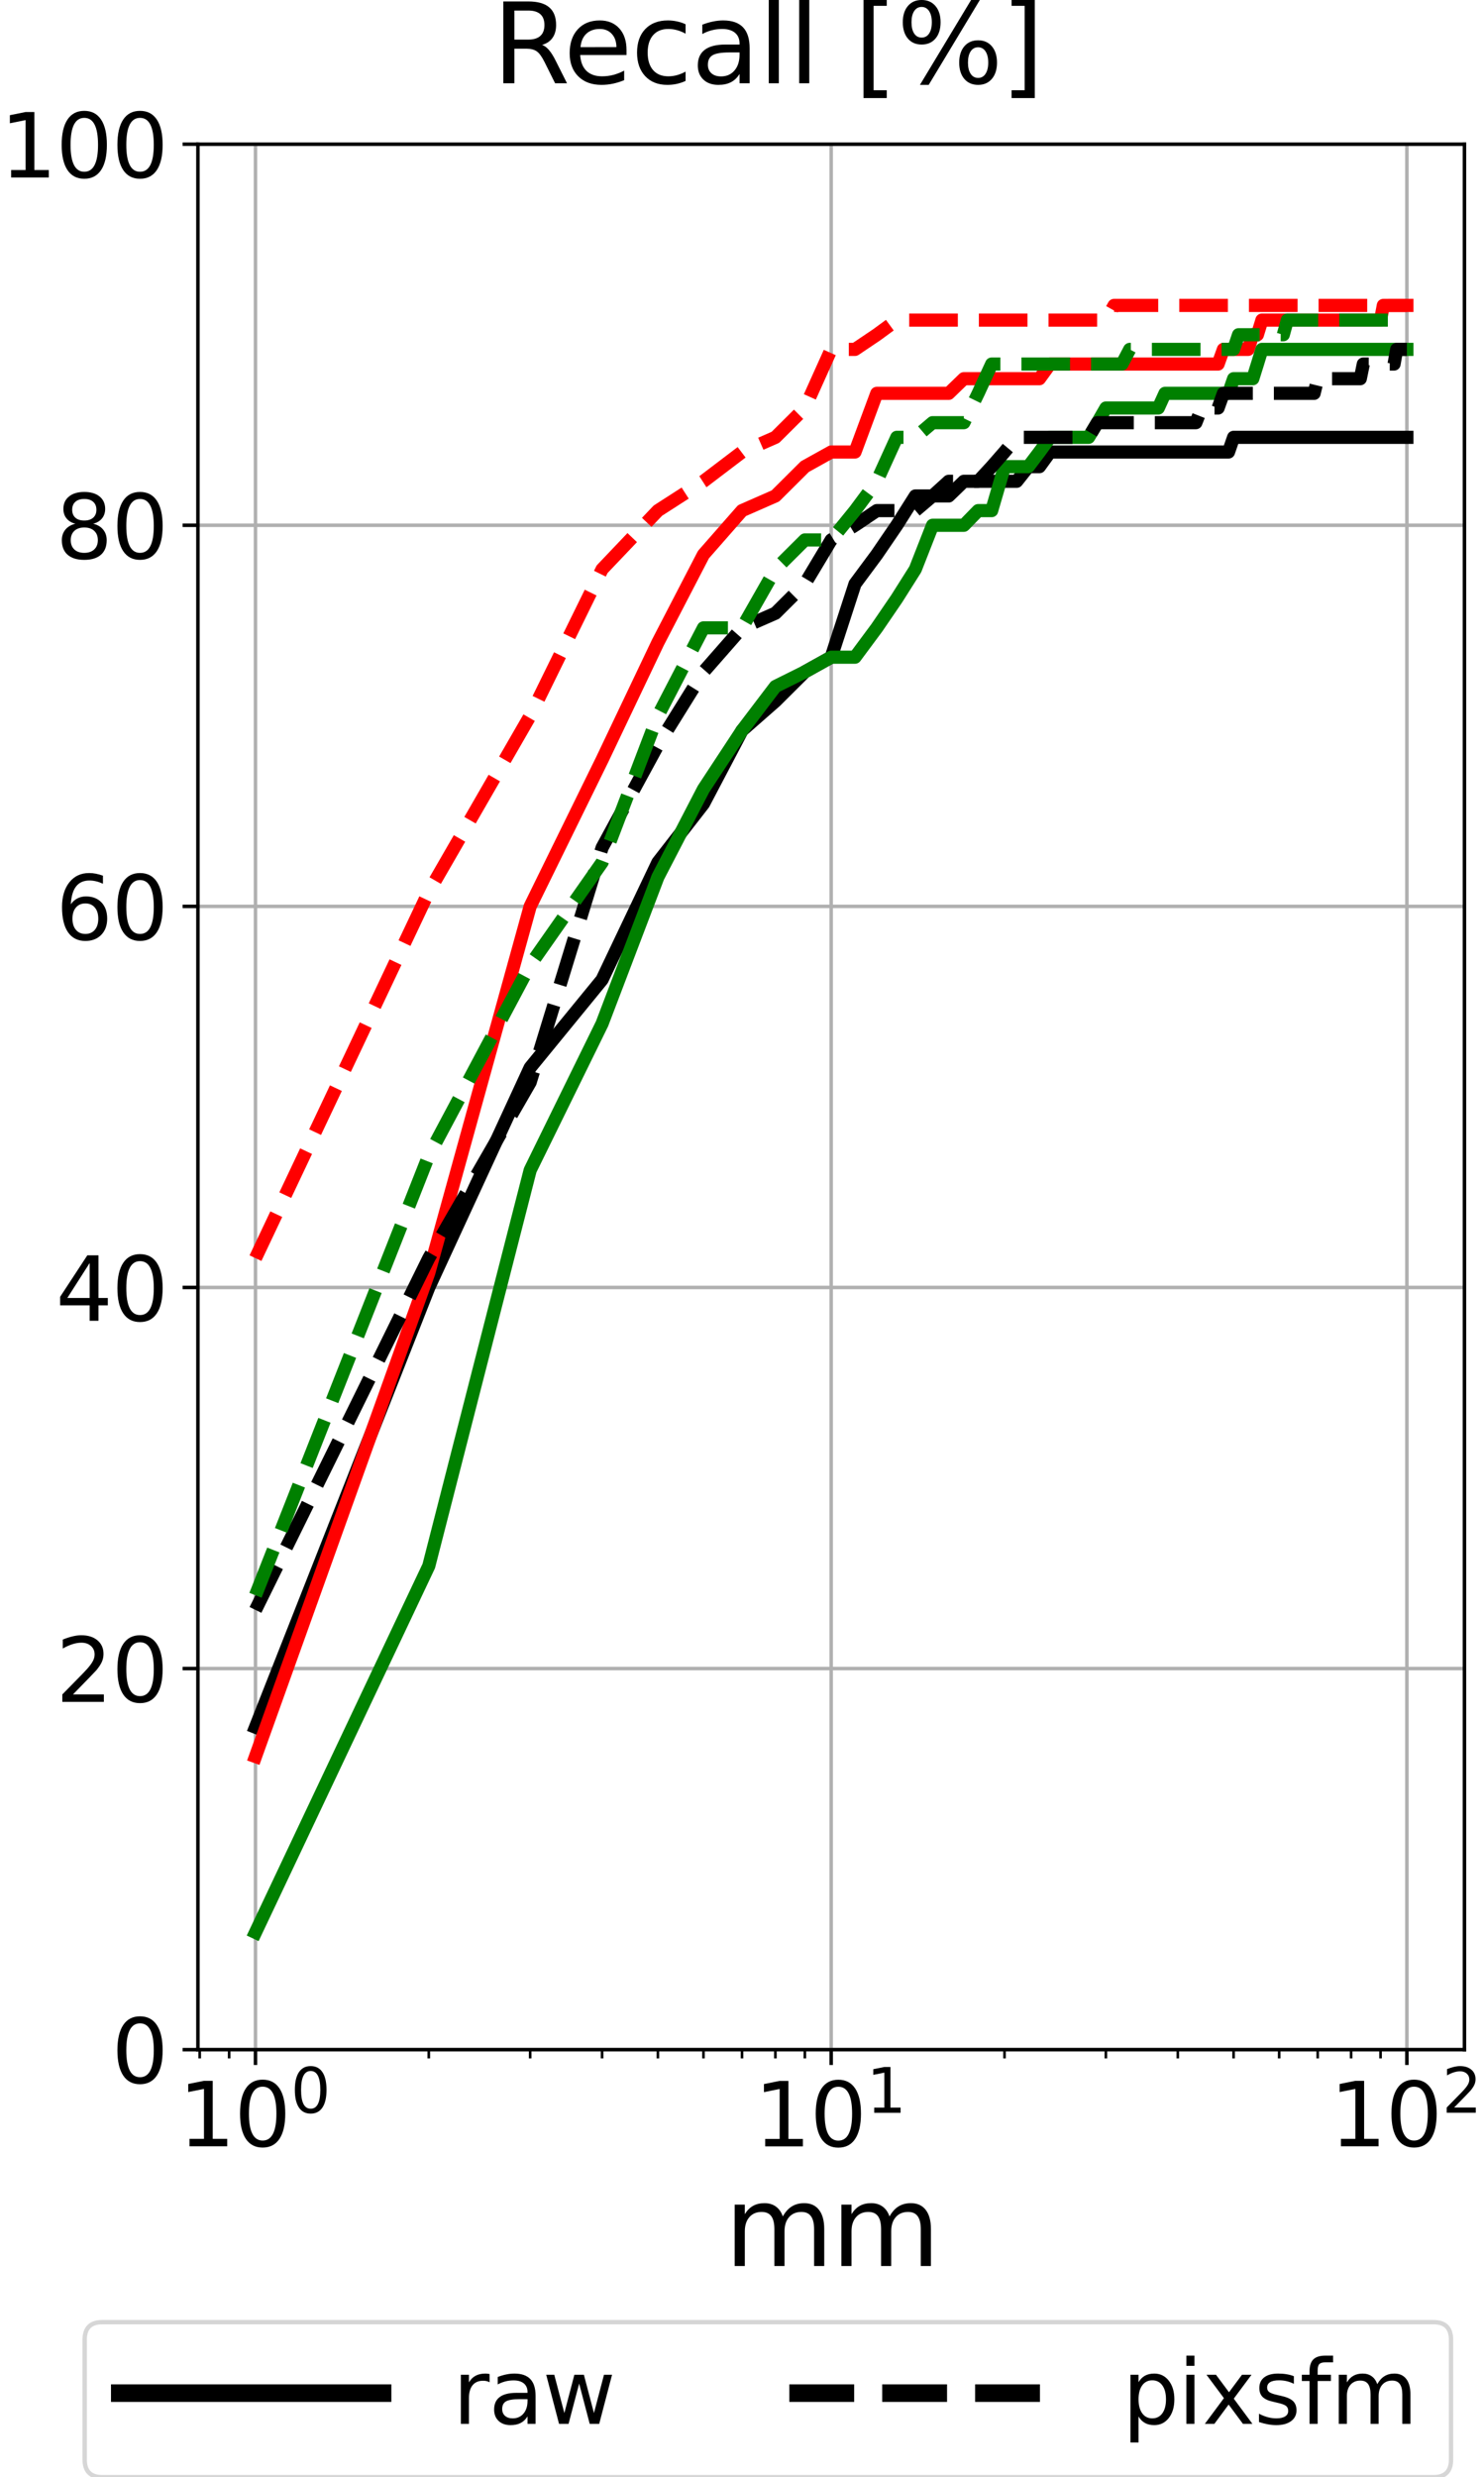 <?xml version="1.0" encoding="utf-8" standalone="no"?>
<!DOCTYPE svg PUBLIC "-//W3C//DTD SVG 1.1//EN"
  "http://www.w3.org/Graphics/SVG/1.1/DTD/svg11.dtd">
<svg height="565.027pt" version="1.1" viewBox="0 0 338.723 565.027" width="338.723pt" xmlns="http://www.w3.org/2000/svg" xmlns:xlink="http://www.w3.org/1999/xlink">
 <defs>
  <style type="text/css">*{stroke-linecap:butt;stroke-linejoin:round;}</style>
 </defs>
 <g id="figure_1">
  <g id="patch_1">
   <path d="M 0 565.027 
L 338.723 565.027 
L 338.723 0 
L 0 0 
z
" style="fill:#ffffff;"/>
  </g>
  <g id="axes_1">
   <g id="patch_2">
    <path d="M 45.175 467.515 
L 334.263 467.515 
L 334.263 32.888 
L 45.175 32.888 
z
" style="fill:#ffffff;"/>
   </g>
   <g id="matplotlib.axis_1">
    <g id="xtick_1">
     <g id="line2d_1">
      <path clip-path="url(#pa21e47e9af)" d="M 58.315 467.515 
L 58.315 32.888 
" style="fill:none;stroke:#b0b0b0;stroke-linecap:square;stroke-width:0.8;"/>
     </g>
     <g id="line2d_2">
      <defs>
       <path d="M 0 0 
L 0 3.5 
" id="m4821eb550e" style="stroke:#000000;stroke-width:0.8;"/>
      </defs>
      <g>
       <use style="stroke:#000000;stroke-width:0.8;" x="58.315" xlink:href="#m4821eb550e" y="467.515"/>
      </g>
     </g>
     <g id="text_1">
      <!-- $\mathdefault{10^{0}}$ -->
      <g transform="translate(40.715 489.712)scale(0.2 -0.2)">
       <defs>
        <path d="M 794 531 
L 1825 531 
L 1825 4091 
L 703 3866 
L 703 4441 
L 1819 4666 
L 2450 4666 
L 2450 531 
L 3481 531 
L 3481 0 
L 794 0 
L 794 531 
z
" id="DejaVuSans-31" transform="scale(0.016)"/>
        <path d="M 2034 4250 
Q 1547 4250 1301 3770 
Q 1056 3291 1056 2328 
Q 1056 1369 1301 889 
Q 1547 409 2034 409 
Q 2525 409 2770 889 
Q 3016 1369 3016 2328 
Q 3016 3291 2770 3770 
Q 2525 4250 2034 4250 
z
M 2034 4750 
Q 2819 4750 3233 4129 
Q 3647 3509 3647 2328 
Q 3647 1150 3233 529 
Q 2819 -91 2034 -91 
Q 1250 -91 836 529 
Q 422 1150 422 2328 
Q 422 3509 836 4129 
Q 1250 4750 2034 4750 
z
" id="DejaVuSans-30" transform="scale(0.016)"/>
       </defs>
       <use transform="translate(0 0.766)" xlink:href="#DejaVuSans-31"/>
       <use transform="translate(63.623 0.766)" xlink:href="#DejaVuSans-30"/>
       <use transform="translate(128.203 39.047)scale(0.7)" xlink:href="#DejaVuSans-30"/>
      </g>
     </g>
    </g>
    <g id="xtick_2">
     <g id="line2d_3">
      <path clip-path="url(#pa21e47e9af)" d="M 189.719 467.515 
L 189.719 32.888 
" style="fill:none;stroke:#b0b0b0;stroke-linecap:square;stroke-width:0.8;"/>
     </g>
     <g id="line2d_4">
      <g>
       <use style="stroke:#000000;stroke-width:0.8;" x="189.719" xlink:href="#m4821eb550e" y="467.515"/>
      </g>
     </g>
     <g id="text_2">
      <!-- $\mathdefault{10^{1}}$ -->
      <g transform="translate(172.119 489.712)scale(0.2 -0.2)">
       <use transform="translate(0 0.684)" xlink:href="#DejaVuSans-31"/>
       <use transform="translate(63.623 0.684)" xlink:href="#DejaVuSans-30"/>
       <use transform="translate(128.203 38.966)scale(0.7)" xlink:href="#DejaVuSans-31"/>
      </g>
     </g>
    </g>
    <g id="xtick_3">
     <g id="line2d_5">
      <path clip-path="url(#pa21e47e9af)" d="M 321.123 467.515 
L 321.123 32.888 
" style="fill:none;stroke:#b0b0b0;stroke-linecap:square;stroke-width:0.8;"/>
     </g>
     <g id="line2d_6">
      <g>
       <use style="stroke:#000000;stroke-width:0.8;" x="321.123" xlink:href="#m4821eb550e" y="467.515"/>
      </g>
     </g>
     <g id="text_3">
      <!-- $\mathdefault{10^{2}}$ -->
      <g transform="translate(303.523 489.712)scale(0.2 -0.2)">
       <defs>
        <path d="M 1228 531 
L 3431 531 
L 3431 0 
L 469 0 
L 469 531 
Q 828 903 1448 1529 
Q 2069 2156 2228 2338 
Q 2531 2678 2651 2914 
Q 2772 3150 2772 3378 
Q 2772 3750 2511 3984 
Q 2250 4219 1831 4219 
Q 1534 4219 1204 4116 
Q 875 4013 500 3803 
L 500 4441 
Q 881 4594 1212 4672 
Q 1544 4750 1819 4750 
Q 2544 4750 2975 4387 
Q 3406 4025 3406 3419 
Q 3406 3131 3298 2873 
Q 3191 2616 2906 2266 
Q 2828 2175 2409 1742 
Q 1991 1309 1228 531 
z
" id="DejaVuSans-32" transform="scale(0.016)"/>
       </defs>
       <use transform="translate(0 0.766)" xlink:href="#DejaVuSans-31"/>
       <use transform="translate(63.623 0.766)" xlink:href="#DejaVuSans-30"/>
       <use transform="translate(128.203 39.047)scale(0.7)" xlink:href="#DejaVuSans-32"/>
      </g>
     </g>
    </g>
    <g id="xtick_4">
     <g id="line2d_7">
      <defs>
       <path d="M 0 0 
L 0 2 
" id="m56397cef7e" style="stroke:#000000;stroke-width:0.6;"/>
      </defs>
      <g>
       <use style="stroke:#000000;stroke-width:0.6;" x="45.581" xlink:href="#m56397cef7e" y="467.515"/>
      </g>
     </g>
    </g>
    <g id="xtick_5">
     <g id="line2d_8">
      <g>
       <use style="stroke:#000000;stroke-width:0.6;" x="52.303" xlink:href="#m56397cef7e" y="467.515"/>
      </g>
     </g>
    </g>
    <g id="xtick_6">
     <g id="line2d_9">
      <g>
       <use style="stroke:#000000;stroke-width:0.6;" x="97.872" xlink:href="#m56397cef7e" y="467.515"/>
      </g>
     </g>
    </g>
    <g id="xtick_7">
     <g id="line2d_10">
      <g>
       <use style="stroke:#000000;stroke-width:0.6;" x="121.011" xlink:href="#m56397cef7e" y="467.515"/>
      </g>
     </g>
    </g>
    <g id="xtick_8">
     <g id="line2d_11">
      <g>
       <use style="stroke:#000000;stroke-width:0.6;" x="137.428" xlink:href="#m56397cef7e" y="467.515"/>
      </g>
     </g>
    </g>
    <g id="xtick_9">
     <g id="line2d_12">
      <g>
       <use style="stroke:#000000;stroke-width:0.6;" x="150.163" xlink:href="#m56397cef7e" y="467.515"/>
      </g>
     </g>
    </g>
    <g id="xtick_10">
     <g id="line2d_13">
      <g>
       <use style="stroke:#000000;stroke-width:0.6;" x="160.567" xlink:href="#m56397cef7e" y="467.515"/>
      </g>
     </g>
    </g>
    <g id="xtick_11">
     <g id="line2d_14">
      <g>
       <use style="stroke:#000000;stroke-width:0.6;" x="169.364" xlink:href="#m56397cef7e" y="467.515"/>
      </g>
     </g>
    </g>
    <g id="xtick_12">
     <g id="line2d_15">
      <g>
       <use style="stroke:#000000;stroke-width:0.6;" x="176.985" xlink:href="#m56397cef7e" y="467.515"/>
      </g>
     </g>
    </g>
    <g id="xtick_13">
     <g id="line2d_16">
      <g>
       <use style="stroke:#000000;stroke-width:0.6;" x="183.706" xlink:href="#m56397cef7e" y="467.515"/>
      </g>
     </g>
    </g>
    <g id="xtick_14">
     <g id="line2d_17">
      <g>
       <use style="stroke:#000000;stroke-width:0.6;" x="229.275" xlink:href="#m56397cef7e" y="467.515"/>
      </g>
     </g>
    </g>
    <g id="xtick_15">
     <g id="line2d_18">
      <g>
       <use style="stroke:#000000;stroke-width:0.6;" x="252.414" xlink:href="#m56397cef7e" y="467.515"/>
      </g>
     </g>
    </g>
    <g id="xtick_16">
     <g id="line2d_19">
      <g>
       <use style="stroke:#000000;stroke-width:0.6;" x="268.832" xlink:href="#m56397cef7e" y="467.515"/>
      </g>
     </g>
    </g>
    <g id="xtick_17">
     <g id="line2d_20">
      <g>
       <use style="stroke:#000000;stroke-width:0.6;" x="281.566" xlink:href="#m56397cef7e" y="467.515"/>
      </g>
     </g>
    </g>
    <g id="xtick_18">
     <g id="line2d_21">
      <g>
       <use style="stroke:#000000;stroke-width:0.6;" x="291.971" xlink:href="#m56397cef7e" y="467.515"/>
      </g>
     </g>
    </g>
    <g id="xtick_19">
     <g id="line2d_22">
      <g>
       <use style="stroke:#000000;stroke-width:0.6;" x="300.768" xlink:href="#m56397cef7e" y="467.515"/>
      </g>
     </g>
    </g>
    <g id="xtick_20">
     <g id="line2d_23">
      <g>
       <use style="stroke:#000000;stroke-width:0.6;" x="308.388" xlink:href="#m56397cef7e" y="467.515"/>
      </g>
     </g>
    </g>
    <g id="xtick_21">
     <g id="line2d_24">
      <g>
       <use style="stroke:#000000;stroke-width:0.6;" x="315.11" xlink:href="#m56397cef7e" y="467.515"/>
      </g>
     </g>
    </g>
    <g id="text_4">
     <!-- mm -->
     <g transform="translate(165.367 516.867)scale(0.25 -0.25)">
      <defs>
       <path d="M 3328 2828 
Q 3544 3216 3844 3400 
Q 4144 3584 4550 3584 
Q 5097 3584 5394 3201 
Q 5691 2819 5691 2113 
L 5691 0 
L 5113 0 
L 5113 2094 
Q 5113 2597 4934 2840 
Q 4756 3084 4391 3084 
Q 3944 3084 3684 2787 
Q 3425 2491 3425 1978 
L 3425 0 
L 2847 0 
L 2847 2094 
Q 2847 2600 2669 2842 
Q 2491 3084 2119 3084 
Q 1678 3084 1418 2786 
Q 1159 2488 1159 1978 
L 1159 0 
L 581 0 
L 581 3500 
L 1159 3500 
L 1159 2956 
Q 1356 3278 1631 3431 
Q 1906 3584 2284 3584 
Q 2666 3584 2933 3390 
Q 3200 3197 3328 2828 
z
" id="DejaVuSans-6d" transform="scale(0.016)"/>
      </defs>
      <use xlink:href="#DejaVuSans-6d"/>
      <use x="97.412" xlink:href="#DejaVuSans-6d"/>
     </g>
    </g>
   </g>
   <g id="matplotlib.axis_2">
    <g id="ytick_1">
     <g id="line2d_25">
      <path clip-path="url(#pa21e47e9af)" d="M 45.175 467.515 
L 334.263 467.515 
" style="fill:none;stroke:#b0b0b0;stroke-linecap:square;stroke-width:0.8;"/>
     </g>
     <g id="line2d_26">
      <defs>
       <path d="M 0 0 
L -3.5 0 
" id="m91bc4faca2" style="stroke:#000000;stroke-width:0.8;"/>
      </defs>
      <g>
       <use style="stroke:#000000;stroke-width:0.8;" x="45.175" xlink:href="#m91bc4faca2" y="467.515"/>
      </g>
     </g>
     <g id="text_5">
      <!-- 0 -->
      <g transform="translate(25.45 475.113)scale(0.2 -0.2)">
       <use xlink:href="#DejaVuSans-30"/>
      </g>
     </g>
    </g>
    <g id="ytick_2">
     <g id="line2d_27">
      <path clip-path="url(#pa21e47e9af)" d="M 45.175 380.59 
L 334.263 380.59 
" style="fill:none;stroke:#b0b0b0;stroke-linecap:square;stroke-width:0.8;"/>
     </g>
     <g id="line2d_28">
      <g>
       <use style="stroke:#000000;stroke-width:0.8;" x="45.175" xlink:href="#m91bc4faca2" y="380.59"/>
      </g>
     </g>
     <g id="text_6">
      <!-- 20 -->
      <g transform="translate(12.725 388.188)scale(0.2 -0.2)">
       <use xlink:href="#DejaVuSans-32"/>
       <use x="63.623" xlink:href="#DejaVuSans-30"/>
      </g>
     </g>
    </g>
    <g id="ytick_3">
     <g id="line2d_29">
      <path clip-path="url(#pa21e47e9af)" d="M 45.175 293.664 
L 334.263 293.664 
" style="fill:none;stroke:#b0b0b0;stroke-linecap:square;stroke-width:0.8;"/>
     </g>
     <g id="line2d_30">
      <g>
       <use style="stroke:#000000;stroke-width:0.8;" x="45.175" xlink:href="#m91bc4faca2" y="293.664"/>
      </g>
     </g>
     <g id="text_7">
      <!-- 40 -->
      <g transform="translate(12.725 301.263)scale(0.2 -0.2)">
       <defs>
        <path d="M 2419 4116 
L 825 1625 
L 2419 1625 
L 2419 4116 
z
M 2253 4666 
L 3047 4666 
L 3047 1625 
L 3713 1625 
L 3713 1100 
L 3047 1100 
L 3047 0 
L 2419 0 
L 2419 1100 
L 313 1100 
L 313 1709 
L 2253 4666 
z
" id="DejaVuSans-34" transform="scale(0.016)"/>
       </defs>
       <use xlink:href="#DejaVuSans-34"/>
       <use x="63.623" xlink:href="#DejaVuSans-30"/>
      </g>
     </g>
    </g>
    <g id="ytick_4">
     <g id="line2d_31">
      <path clip-path="url(#pa21e47e9af)" d="M 45.175 206.739 
L 334.263 206.739 
" style="fill:none;stroke:#b0b0b0;stroke-linecap:square;stroke-width:0.8;"/>
     </g>
     <g id="line2d_32">
      <g>
       <use style="stroke:#000000;stroke-width:0.8;" x="45.175" xlink:href="#m91bc4faca2" y="206.739"/>
      </g>
     </g>
     <g id="text_8">
      <!-- 60 -->
      <g transform="translate(12.725 214.337)scale(0.2 -0.2)">
       <defs>
        <path d="M 2113 2584 
Q 1688 2584 1439 2293 
Q 1191 2003 1191 1497 
Q 1191 994 1439 701 
Q 1688 409 2113 409 
Q 2538 409 2786 701 
Q 3034 994 3034 1497 
Q 3034 2003 2786 2293 
Q 2538 2584 2113 2584 
z
M 3366 4563 
L 3366 3988 
Q 3128 4100 2886 4159 
Q 2644 4219 2406 4219 
Q 1781 4219 1451 3797 
Q 1122 3375 1075 2522 
Q 1259 2794 1537 2939 
Q 1816 3084 2150 3084 
Q 2853 3084 3261 2657 
Q 3669 2231 3669 1497 
Q 3669 778 3244 343 
Q 2819 -91 2113 -91 
Q 1303 -91 875 529 
Q 447 1150 447 2328 
Q 447 3434 972 4092 
Q 1497 4750 2381 4750 
Q 2619 4750 2861 4703 
Q 3103 4656 3366 4563 
z
" id="DejaVuSans-36" transform="scale(0.016)"/>
       </defs>
       <use xlink:href="#DejaVuSans-36"/>
       <use x="63.623" xlink:href="#DejaVuSans-30"/>
      </g>
     </g>
    </g>
    <g id="ytick_5">
     <g id="line2d_33">
      <path clip-path="url(#pa21e47e9af)" d="M 45.175 119.813 
L 334.263 119.813 
" style="fill:none;stroke:#b0b0b0;stroke-linecap:square;stroke-width:0.8;"/>
     </g>
     <g id="line2d_34">
      <g>
       <use style="stroke:#000000;stroke-width:0.8;" x="45.175" xlink:href="#m91bc4faca2" y="119.813"/>
      </g>
     </g>
     <g id="text_9">
      <!-- 80 -->
      <g transform="translate(12.725 127.412)scale(0.2 -0.2)">
       <defs>
        <path d="M 2034 2216 
Q 1584 2216 1326 1975 
Q 1069 1734 1069 1313 
Q 1069 891 1326 650 
Q 1584 409 2034 409 
Q 2484 409 2743 651 
Q 3003 894 3003 1313 
Q 3003 1734 2745 1975 
Q 2488 2216 2034 2216 
z
M 1403 2484 
Q 997 2584 770 2862 
Q 544 3141 544 3541 
Q 544 4100 942 4425 
Q 1341 4750 2034 4750 
Q 2731 4750 3128 4425 
Q 3525 4100 3525 3541 
Q 3525 3141 3298 2862 
Q 3072 2584 2669 2484 
Q 3125 2378 3379 2068 
Q 3634 1759 3634 1313 
Q 3634 634 3220 271 
Q 2806 -91 2034 -91 
Q 1263 -91 848 271 
Q 434 634 434 1313 
Q 434 1759 690 2068 
Q 947 2378 1403 2484 
z
M 1172 3481 
Q 1172 3119 1398 2916 
Q 1625 2713 2034 2713 
Q 2441 2713 2670 2916 
Q 2900 3119 2900 3481 
Q 2900 3844 2670 4047 
Q 2441 4250 2034 4250 
Q 1625 4250 1398 4047 
Q 1172 3844 1172 3481 
z
" id="DejaVuSans-38" transform="scale(0.016)"/>
       </defs>
       <use xlink:href="#DejaVuSans-38"/>
       <use x="63.623" xlink:href="#DejaVuSans-30"/>
      </g>
     </g>
    </g>
    <g id="ytick_6">
     <g id="line2d_35">
      <path clip-path="url(#pa21e47e9af)" d="M 45.175 32.888 
L 334.263 32.888 
" style="fill:none;stroke:#b0b0b0;stroke-linecap:square;stroke-width:0.8;"/>
     </g>
     <g id="line2d_36">
      <g>
       <use style="stroke:#000000;stroke-width:0.8;" x="45.175" xlink:href="#m91bc4faca2" y="32.888"/>
      </g>
     </g>
     <g id="text_10">
      <!-- 100 -->
      <g transform="translate(0 40.486)scale(0.2 -0.2)">
       <use xlink:href="#DejaVuSans-31"/>
       <use x="63.623" xlink:href="#DejaVuSans-30"/>
       <use x="127.246" xlink:href="#DejaVuSans-30"/>
      </g>
     </g>
    </g>
    <g id="text_11">
     <!-- Recall [%] -->
     <g transform="translate(112.368 18.996)scale(0.25 -0.25)">
      <defs>
       <path d="M 2841 2188 
Q 3044 2119 3236 1894 
Q 3428 1669 3622 1275 
L 4263 0 
L 3584 0 
L 2988 1197 
Q 2756 1666 2539 1819 
Q 2322 1972 1947 1972 
L 1259 1972 
L 1259 0 
L 628 0 
L 628 4666 
L 2053 4666 
Q 2853 4666 3247 4331 
Q 3641 3997 3641 3322 
Q 3641 2881 3436 2590 
Q 3231 2300 2841 2188 
z
M 1259 4147 
L 1259 2491 
L 2053 2491 
Q 2509 2491 2742 2702 
Q 2975 2913 2975 3322 
Q 2975 3731 2742 3939 
Q 2509 4147 2053 4147 
L 1259 4147 
z
" id="DejaVuSans-52" transform="scale(0.016)"/>
       <path d="M 3597 1894 
L 3597 1613 
L 953 1613 
Q 991 1019 1311 708 
Q 1631 397 2203 397 
Q 2534 397 2845 478 
Q 3156 559 3463 722 
L 3463 178 
Q 3153 47 2828 -22 
Q 2503 -91 2169 -91 
Q 1331 -91 842 396 
Q 353 884 353 1716 
Q 353 2575 817 3079 
Q 1281 3584 2069 3584 
Q 2775 3584 3186 3129 
Q 3597 2675 3597 1894 
z
M 3022 2063 
Q 3016 2534 2758 2815 
Q 2500 3097 2075 3097 
Q 1594 3097 1305 2825 
Q 1016 2553 972 2059 
L 3022 2063 
z
" id="DejaVuSans-65" transform="scale(0.016)"/>
       <path d="M 3122 3366 
L 3122 2828 
Q 2878 2963 2633 3030 
Q 2388 3097 2138 3097 
Q 1578 3097 1268 2742 
Q 959 2388 959 1747 
Q 959 1106 1268 751 
Q 1578 397 2138 397 
Q 2388 397 2633 464 
Q 2878 531 3122 666 
L 3122 134 
Q 2881 22 2623 -34 
Q 2366 -91 2075 -91 
Q 1284 -91 818 406 
Q 353 903 353 1747 
Q 353 2603 823 3093 
Q 1294 3584 2113 3584 
Q 2378 3584 2631 3529 
Q 2884 3475 3122 3366 
z
" id="DejaVuSans-63" transform="scale(0.016)"/>
       <path d="M 2194 1759 
Q 1497 1759 1228 1600 
Q 959 1441 959 1056 
Q 959 750 1161 570 
Q 1363 391 1709 391 
Q 2188 391 2477 730 
Q 2766 1069 2766 1631 
L 2766 1759 
L 2194 1759 
z
M 3341 1997 
L 3341 0 
L 2766 0 
L 2766 531 
Q 2569 213 2275 61 
Q 1981 -91 1556 -91 
Q 1019 -91 701 211 
Q 384 513 384 1019 
Q 384 1609 779 1909 
Q 1175 2209 1959 2209 
L 2766 2209 
L 2766 2266 
Q 2766 2663 2505 2880 
Q 2244 3097 1772 3097 
Q 1472 3097 1187 3025 
Q 903 2953 641 2809 
L 641 3341 
Q 956 3463 1253 3523 
Q 1550 3584 1831 3584 
Q 2591 3584 2966 3190 
Q 3341 2797 3341 1997 
z
" id="DejaVuSans-61" transform="scale(0.016)"/>
       <path d="M 603 4863 
L 1178 4863 
L 1178 0 
L 603 0 
L 603 4863 
z
" id="DejaVuSans-6c" transform="scale(0.016)"/>
       <path id="DejaVuSans-20" transform="scale(0.016)"/>
       <path d="M 550 4863 
L 1875 4863 
L 1875 4416 
L 1125 4416 
L 1125 -397 
L 1875 -397 
L 1875 -844 
L 550 -844 
L 550 4863 
z
" id="DejaVuSans-5b" transform="scale(0.016)"/>
       <path d="M 4653 2053 
Q 4381 2053 4226 1822 
Q 4072 1591 4072 1178 
Q 4072 772 4226 539 
Q 4381 306 4653 306 
Q 4919 306 5073 539 
Q 5228 772 5228 1178 
Q 5228 1588 5073 1820 
Q 4919 2053 4653 2053 
z
M 4653 2450 
Q 5147 2450 5437 2106 
Q 5728 1763 5728 1178 
Q 5728 594 5436 251 
Q 5144 -91 4653 -91 
Q 4153 -91 3862 251 
Q 3572 594 3572 1178 
Q 3572 1766 3864 2108 
Q 4156 2450 4653 2450 
z
M 1428 4353 
Q 1159 4353 1004 4120 
Q 850 3888 850 3481 
Q 850 3069 1003 2837 
Q 1156 2606 1428 2606 
Q 1700 2606 1854 2837 
Q 2009 3069 2009 3481 
Q 2009 3884 1853 4118 
Q 1697 4353 1428 4353 
z
M 4250 4750 
L 4750 4750 
L 1831 -91 
L 1331 -91 
L 4250 4750 
z
M 1428 4750 
Q 1922 4750 2215 4408 
Q 2509 4066 2509 3481 
Q 2509 2891 2217 2550 
Q 1925 2209 1428 2209 
Q 931 2209 642 2551 
Q 353 2894 353 3481 
Q 353 4063 643 4406 
Q 934 4750 1428 4750 
z
" id="DejaVuSans-25" transform="scale(0.016)"/>
       <path d="M 1947 4863 
L 1947 -844 
L 622 -844 
L 622 -397 
L 1369 -397 
L 1369 4416 
L 622 4416 
L 622 4863 
L 1947 4863 
z
" id="DejaVuSans-5d" transform="scale(0.016)"/>
      </defs>
      <use xlink:href="#DejaVuSans-52"/>
      <use x="64.982" xlink:href="#DejaVuSans-65"/>
      <use x="126.506" xlink:href="#DejaVuSans-63"/>
      <use x="181.486" xlink:href="#DejaVuSans-61"/>
      <use x="242.766" xlink:href="#DejaVuSans-6c"/>
      <use x="270.549" xlink:href="#DejaVuSans-6c"/>
      <use x="298.332" xlink:href="#DejaVuSans-20"/>
      <use x="330.119" xlink:href="#DejaVuSans-5b"/>
      <use x="369.133" xlink:href="#DejaVuSans-25"/>
      <use x="464.152" xlink:href="#DejaVuSans-5d"/>
     </g>
    </g>
   </g>
   <g id="patch_3">
    <path d="M 45.175 467.515 
L 45.175 32.888 
" style="fill:none;stroke:#000000;stroke-linecap:square;stroke-linejoin:miter;stroke-width:0.8;"/>
   </g>
   <g id="patch_4">
    <path d="M 334.263 467.515 
L 334.263 32.888 
" style="fill:none;stroke:#000000;stroke-linecap:square;stroke-linejoin:miter;stroke-width:0.8;"/>
   </g>
   <g id="patch_5">
    <path d="M 45.175 467.515 
L 334.263 467.515 
" style="fill:none;stroke:#000000;stroke-linecap:square;stroke-linejoin:miter;stroke-width:0.8;"/>
   </g>
   <g id="patch_6">
    <path d="M 45.175 32.888 
L 334.263 32.888 
" style="fill:none;stroke:#000000;stroke-linecap:square;stroke-linejoin:miter;stroke-width:0.8;"/>
   </g>
   <g id="legend_1">
    <g id="patch_7">
     <path d="M 23.332 565.027 
L 327.197 565.027 
Q 331.197 565.027 331.197 561.027 
L 331.197 533.67 
Q 331.197 529.67 327.197 529.67 
L 23.332 529.67 
Q 19.332 529.67 19.332 533.67 
L 19.332 561.027 
Q 19.332 565.027 23.332 565.027 
z
" style="fill:#ffffff;opacity:0.8;stroke:#cccccc;stroke-linejoin:miter;"/>
    </g>
    <g id="line2d_37">
     <path d="M 27.332 545.867 
L 87.332 545.867 
" style="fill:none;stroke:#000000;stroke-linecap:square;stroke-width:4;"/>
    </g>
    <g id="line2d_38"/>
    <g id="text_12">
     <!-- raw -->
     <g transform="translate(103.332 552.867)scale(0.2 -0.2)">
      <defs>
       <path d="M 2631 2963 
Q 2534 3019 2420 3045 
Q 2306 3072 2169 3072 
Q 1681 3072 1420 2755 
Q 1159 2438 1159 1844 
L 1159 0 
L 581 0 
L 581 3500 
L 1159 3500 
L 1159 2956 
Q 1341 3275 1631 3429 
Q 1922 3584 2338 3584 
Q 2397 3584 2469 3576 
Q 2541 3569 2628 3553 
L 2631 2963 
z
" id="DejaVuSans-72" transform="scale(0.016)"/>
       <path d="M 269 3500 
L 844 3500 
L 1563 769 
L 2278 3500 
L 2956 3500 
L 3675 769 
L 4391 3500 
L 4966 3500 
L 4050 0 
L 3372 0 
L 2619 2869 
L 1863 0 
L 1184 0 
L 269 3500 
z
" id="DejaVuSans-77" transform="scale(0.016)"/>
      </defs>
      <use xlink:href="#DejaVuSans-72"/>
      <use x="41.113" xlink:href="#DejaVuSans-61"/>
      <use x="102.393" xlink:href="#DejaVuSans-77"/>
     </g>
    </g>
    <g id="line2d_39">
     <path d="M 180.166 545.867 
L 240.166 545.867 
" style="fill:none;stroke:#000000;stroke-dasharray:14.8,6.4;stroke-dashoffset:0;stroke-width:4;"/>
    </g>
    <g id="line2d_40"/>
    <g id="text_13">
     <!-- pixsfm -->
     <g transform="translate(256.166 552.867)scale(0.2 -0.2)">
      <defs>
       <path d="M 1159 525 
L 1159 -1331 
L 581 -1331 
L 581 3500 
L 1159 3500 
L 1159 2969 
Q 1341 3281 1617 3432 
Q 1894 3584 2278 3584 
Q 2916 3584 3314 3078 
Q 3713 2572 3713 1747 
Q 3713 922 3314 415 
Q 2916 -91 2278 -91 
Q 1894 -91 1617 61 
Q 1341 213 1159 525 
z
M 3116 1747 
Q 3116 2381 2855 2742 
Q 2594 3103 2138 3103 
Q 1681 3103 1420 2742 
Q 1159 2381 1159 1747 
Q 1159 1113 1420 752 
Q 1681 391 2138 391 
Q 2594 391 2855 752 
Q 3116 1113 3116 1747 
z
" id="DejaVuSans-70" transform="scale(0.016)"/>
       <path d="M 603 3500 
L 1178 3500 
L 1178 0 
L 603 0 
L 603 3500 
z
M 603 4863 
L 1178 4863 
L 1178 4134 
L 603 4134 
L 603 4863 
z
" id="DejaVuSans-69" transform="scale(0.016)"/>
       <path d="M 3513 3500 
L 2247 1797 
L 3578 0 
L 2900 0 
L 1881 1375 
L 863 0 
L 184 0 
L 1544 1831 
L 300 3500 
L 978 3500 
L 1906 2253 
L 2834 3500 
L 3513 3500 
z
" id="DejaVuSans-78" transform="scale(0.016)"/>
       <path d="M 2834 3397 
L 2834 2853 
Q 2591 2978 2328 3040 
Q 2066 3103 1784 3103 
Q 1356 3103 1142 2972 
Q 928 2841 928 2578 
Q 928 2378 1081 2264 
Q 1234 2150 1697 2047 
L 1894 2003 
Q 2506 1872 2764 1633 
Q 3022 1394 3022 966 
Q 3022 478 2636 193 
Q 2250 -91 1575 -91 
Q 1294 -91 989 -36 
Q 684 19 347 128 
L 347 722 
Q 666 556 975 473 
Q 1284 391 1588 391 
Q 1994 391 2212 530 
Q 2431 669 2431 922 
Q 2431 1156 2273 1281 
Q 2116 1406 1581 1522 
L 1381 1569 
Q 847 1681 609 1914 
Q 372 2147 372 2553 
Q 372 3047 722 3315 
Q 1072 3584 1716 3584 
Q 2034 3584 2315 3537 
Q 2597 3491 2834 3397 
z
" id="DejaVuSans-73" transform="scale(0.016)"/>
       <path d="M 2375 4863 
L 2375 4384 
L 1825 4384 
Q 1516 4384 1395 4259 
Q 1275 4134 1275 3809 
L 1275 3500 
L 2222 3500 
L 2222 3053 
L 1275 3053 
L 1275 0 
L 697 0 
L 697 3053 
L 147 3053 
L 147 3500 
L 697 3500 
L 697 3744 
Q 697 4328 969 4595 
Q 1241 4863 1831 4863 
L 2375 4863 
z
" id="DejaVuSans-66" transform="scale(0.016)"/>
      </defs>
      <use xlink:href="#DejaVuSans-70"/>
      <use x="63.477" xlink:href="#DejaVuSans-69"/>
      <use x="91.26" xlink:href="#DejaVuSans-78"/>
      <use x="150.439" xlink:href="#DejaVuSans-73"/>
      <use x="202.539" xlink:href="#DejaVuSans-66"/>
      <use x="237.744" xlink:href="#DejaVuSans-6d"/>
     </g>
    </g>
   </g>
   <g id="line2d_41">
    <path clip-path="url(#pa21e47e9af)" d="M 58.315 393.963 
L 97.872 293.664 
L 121.011 243.515 
L 137.428 223.455 
L 150.163 196.709 
L 160.567 183.336 
L 169.364 166.619 
L 176.985 159.933 
L 183.706 153.246 
L 189.719 149.903 
L 195.158 133.186 
L 200.124 126.5 
L 204.692 119.813 
L 208.921 113.127 
L 212.858 113.127 
L 216.541 113.127 
L 220.001 109.783 
L 223.263 109.783 
L 226.348 109.783 
L 229.275 109.783 
L 232.06 109.783 
L 234.715 106.44 
L 237.251 106.44 
L 239.68 103.097 
L 242.01 103.097 
L 244.248 103.097 
L 246.402 103.097 
L 248.477 103.097 
L 250.48 103.097 
L 252.414 103.097 
L 254.286 103.097 
L 256.097 103.097 
L 257.854 103.097 
L 259.557 103.097 
L 261.211 103.097 
L 262.819 103.097 
L 264.383 103.097 
L 265.905 103.097 
L 267.387 103.097 
L 268.832 103.097 
L 270.241 103.097 
L 271.616 103.097 
L 272.959 103.097 
L 274.271 103.097 
L 275.553 103.097 
L 276.808 103.097 
L 278.035 103.097 
L 279.237 103.097 
L 280.413 103.097 
L 281.566 99.754 
L 282.696 99.754 
L 283.804 99.754 
L 284.891 99.754 
L 285.958 99.754 
L 287.005 99.754 
L 288.034 99.754 
L 289.044 99.754 
L 290.036 99.754 
L 291.012 99.754 
L 291.971 99.754 
L 292.914 99.754 
L 293.842 99.754 
L 294.755 99.754 
L 295.654 99.754 
L 296.539 99.754 
L 297.41 99.754 
L 298.268 99.754 
L 299.114 99.754 
L 299.947 99.754 
L 300.768 99.754 
L 301.577 99.754 
L 302.376 99.754 
L 303.163 99.754 
L 303.939 99.754 
L 304.705 99.754 
L 305.461 99.754 
L 306.207 99.754 
L 306.943 99.754 
L 307.67 99.754 
L 308.388 99.754 
L 309.097 99.754 
L 309.797 99.754 
L 310.489 99.754 
L 311.173 99.754 
L 311.848 99.754 
L 312.515 99.754 
L 313.175 99.754 
L 313.827 99.754 
L 314.472 99.754 
L 315.11 99.754 
L 315.74 99.754 
L 316.364 99.754 
L 316.981 99.754 
L 317.591 99.754 
L 318.195 99.754 
L 318.793 99.754 
L 319.384 99.754 
L 319.97 99.754 
L 320.549 99.754 
L 321.123 99.754 
" style="fill:none;stroke:#000000;stroke-linecap:square;stroke-width:3;"/>
   </g>
   <g id="line2d_42">
    <path clip-path="url(#pa21e47e9af)" d="M 58.315 400.649 
L 97.872 290.321 
L 121.011 206.739 
L 137.428 173.306 
L 150.163 146.56 
L 160.567 126.5 
L 169.364 116.47 
L 176.985 113.127 
L 183.706 106.44 
L 189.719 103.097 
L 195.158 103.097 
L 200.124 89.724 
L 204.692 89.724 
L 208.921 89.724 
L 212.858 89.724 
L 216.541 89.724 
L 220.001 86.38 
L 223.263 86.38 
L 226.348 86.38 
L 229.275 86.38 
L 232.06 86.38 
L 234.715 86.38 
L 237.251 86.38 
L 239.68 83.037 
L 242.01 83.037 
L 244.248 83.037 
L 246.402 83.037 
L 248.477 83.037 
L 250.48 83.037 
L 252.414 83.037 
L 254.286 83.037 
L 256.097 83.037 
L 257.854 83.037 
L 259.557 83.037 
L 261.211 83.037 
L 262.819 83.037 
L 264.383 83.037 
L 265.905 83.037 
L 267.387 83.037 
L 268.832 83.037 
L 270.241 83.037 
L 271.616 83.037 
L 272.959 83.037 
L 274.271 83.037 
L 275.553 83.037 
L 276.808 83.037 
L 278.035 83.037 
L 279.237 79.694 
L 280.413 79.694 
L 281.566 79.694 
L 282.696 79.694 
L 283.804 79.694 
L 284.891 79.694 
L 285.958 76.351 
L 287.005 76.351 
L 288.034 73.007 
L 289.044 73.007 
L 290.036 73.007 
L 291.012 73.007 
L 291.971 73.007 
L 292.914 73.007 
L 293.842 73.007 
L 294.755 73.007 
L 295.654 73.007 
L 296.539 73.007 
L 297.41 73.007 
L 298.268 73.007 
L 299.114 73.007 
L 299.947 73.007 
L 300.768 73.007 
L 301.577 73.007 
L 302.376 73.007 
L 303.163 73.007 
L 303.939 73.007 
L 304.705 73.007 
L 305.461 73.007 
L 306.207 73.007 
L 306.943 73.007 
L 307.67 73.007 
L 308.388 73.007 
L 309.097 73.007 
L 309.797 73.007 
L 310.489 73.007 
L 311.173 73.007 
L 311.848 73.007 
L 312.515 73.007 
L 313.175 73.007 
L 313.827 73.007 
L 314.472 73.007 
L 315.11 73.007 
L 315.74 69.664 
L 316.364 69.664 
L 316.981 69.664 
L 317.591 69.664 
L 318.195 69.664 
L 318.793 69.664 
L 319.384 69.664 
L 319.97 69.664 
L 320.549 69.664 
L 321.123 69.664 
" style="fill:none;stroke:#ff0000;stroke-linecap:square;stroke-width:3;"/>
   </g>
   <g id="line2d_43">
    <path clip-path="url(#pa21e47e9af)" d="M 58.315 440.769 
L 97.872 357.187 
L 121.011 266.918 
L 137.428 233.485 
L 150.163 200.052 
L 160.567 179.992 
L 169.364 166.619 
L 176.985 156.589 
L 183.706 153.246 
L 189.719 149.903 
L 195.158 149.903 
L 200.124 143.216 
L 204.692 136.53 
L 208.921 129.843 
L 212.858 119.813 
L 216.541 119.813 
L 220.001 119.813 
L 223.263 116.47 
L 226.348 116.47 
L 229.275 106.44 
L 232.06 106.44 
L 234.715 106.44 
L 237.251 103.097 
L 239.68 99.754 
L 242.01 99.754 
L 244.248 99.754 
L 246.402 99.754 
L 248.477 99.754 
L 250.48 96.41 
L 252.414 93.067 
L 254.286 93.067 
L 256.097 93.067 
L 257.854 93.067 
L 259.557 93.067 
L 261.211 93.067 
L 262.819 93.067 
L 264.383 93.067 
L 265.905 89.724 
L 267.387 89.724 
L 268.832 89.724 
L 270.241 89.724 
L 271.616 89.724 
L 272.959 89.724 
L 274.271 89.724 
L 275.553 89.724 
L 276.808 89.724 
L 278.035 89.724 
L 279.237 89.724 
L 280.413 89.724 
L 281.566 86.38 
L 282.696 86.38 
L 283.804 86.38 
L 284.891 86.38 
L 285.958 86.38 
L 287.005 83.037 
L 288.034 79.694 
L 289.044 79.694 
L 290.036 79.694 
L 291.012 79.694 
L 291.971 79.694 
L 292.914 79.694 
L 293.842 79.694 
L 294.755 79.694 
L 295.654 79.694 
L 296.539 79.694 
L 297.41 79.694 
L 298.268 79.694 
L 299.114 79.694 
L 299.947 79.694 
L 300.768 79.694 
L 301.577 79.694 
L 302.376 79.694 
L 303.163 79.694 
L 303.939 79.694 
L 304.705 79.694 
L 305.461 79.694 
L 306.207 79.694 
L 306.943 79.694 
L 307.67 79.694 
L 308.388 79.694 
L 309.097 79.694 
L 309.797 79.694 
L 310.489 79.694 
L 311.173 79.694 
L 311.848 79.694 
L 312.515 79.694 
L 313.175 79.694 
L 313.827 79.694 
L 314.472 79.694 
L 315.11 79.694 
L 315.74 79.694 
L 316.364 79.694 
L 316.981 79.694 
L 317.591 79.694 
L 318.195 79.694 
L 318.793 79.694 
L 319.384 79.694 
L 319.97 79.694 
L 320.549 79.694 
L 321.123 79.694 
" style="fill:none;stroke:#008000;stroke-linecap:square;stroke-width:3;"/>
   </g>
   <g id="line2d_44">
    <path clip-path="url(#pa21e47e9af)" d="M 58.315 367.216 
L 97.872 286.978 
L 121.011 246.858 
L 137.428 193.366 
L 150.163 169.963 
L 160.567 153.246 
L 169.364 143.216 
L 176.985 139.873 
L 183.706 133.186 
L 189.719 123.157 
L 195.158 119.813 
L 200.124 116.47 
L 204.692 116.47 
L 208.921 116.47 
L 212.858 113.127 
L 216.541 109.783 
L 220.001 109.783 
L 223.263 109.783 
L 226.348 106.44 
L 229.275 103.097 
L 232.06 99.754 
L 234.715 99.754 
L 237.251 99.754 
L 239.68 99.754 
L 242.01 99.754 
L 244.248 99.754 
L 246.402 99.754 
L 248.477 99.754 
L 250.48 96.41 
L 252.414 96.41 
L 254.286 96.41 
L 256.097 96.41 
L 257.854 96.41 
L 259.557 96.41 
L 261.211 96.41 
L 262.819 96.41 
L 264.383 96.41 
L 265.905 96.41 
L 267.387 96.41 
L 268.832 96.41 
L 270.241 96.41 
L 271.616 96.41 
L 272.959 96.41 
L 274.271 93.067 
L 275.553 93.067 
L 276.808 93.067 
L 278.035 93.067 
L 279.237 89.724 
L 280.413 89.724 
L 281.566 89.724 
L 282.696 89.724 
L 283.804 89.724 
L 284.891 89.724 
L 285.958 89.724 
L 287.005 89.724 
L 288.034 89.724 
L 289.044 89.724 
L 290.036 89.724 
L 291.012 89.724 
L 291.971 89.724 
L 292.914 89.724 
L 293.842 89.724 
L 294.755 89.724 
L 295.654 89.724 
L 296.539 89.724 
L 297.41 89.724 
L 298.268 89.724 
L 299.114 89.724 
L 299.947 89.724 
L 300.768 86.38 
L 301.577 86.38 
L 302.376 86.38 
L 303.163 86.38 
L 303.939 86.38 
L 304.705 86.38 
L 305.461 86.38 
L 306.207 86.38 
L 306.943 86.38 
L 307.67 86.38 
L 308.388 86.38 
L 309.097 86.38 
L 309.797 86.38 
L 310.489 86.38 
L 311.173 83.037 
L 311.848 83.037 
L 312.515 83.037 
L 313.175 83.037 
L 313.827 83.037 
L 314.472 83.037 
L 315.11 83.037 
L 315.74 83.037 
L 316.364 83.037 
L 316.981 83.037 
L 317.591 83.037 
L 318.195 83.037 
L 318.793 79.694 
L 319.384 79.694 
L 319.97 79.694 
L 320.549 79.694 
L 321.123 79.694 
" style="fill:none;stroke:#000000;stroke-dasharray:11.1,4.8;stroke-dashoffset:0;stroke-width:3;"/>
   </g>
   <g id="line2d_45">
    <path clip-path="url(#pa21e47e9af)" d="M 58.315 286.978 
L 97.872 203.395 
L 121.011 163.276 
L 137.428 129.843 
L 150.163 116.47 
L 160.567 109.783 
L 169.364 103.097 
L 176.985 99.754 
L 183.706 93.067 
L 189.719 79.694 
L 195.158 79.694 
L 200.124 76.351 
L 204.692 73.007 
L 208.921 73.007 
L 212.858 73.007 
L 216.541 73.007 
L 220.001 73.007 
L 223.263 73.007 
L 226.348 73.007 
L 229.275 73.007 
L 232.06 73.007 
L 234.715 73.007 
L 237.251 73.007 
L 239.68 73.007 
L 242.01 73.007 
L 244.248 73.007 
L 246.402 73.007 
L 248.477 73.007 
L 250.48 73.007 
L 252.414 73.007 
L 254.286 69.664 
L 256.097 69.664 
L 257.854 69.664 
L 259.557 69.664 
L 261.211 69.664 
L 262.819 69.664 
L 264.383 69.664 
L 265.905 69.664 
L 267.387 69.664 
L 268.832 69.664 
L 270.241 69.664 
L 271.616 69.664 
L 272.959 69.664 
L 274.271 69.664 
L 275.553 69.664 
L 276.808 69.664 
L 278.035 69.664 
L 279.237 69.664 
L 280.413 69.664 
L 281.566 69.664 
L 282.696 69.664 
L 283.804 69.664 
L 284.891 69.664 
L 285.958 69.664 
L 287.005 69.664 
L 288.034 69.664 
L 289.044 69.664 
L 290.036 69.664 
L 291.012 69.664 
L 291.971 69.664 
L 292.914 69.664 
L 293.842 69.664 
L 294.755 69.664 
L 295.654 69.664 
L 296.539 69.664 
L 297.41 69.664 
L 298.268 69.664 
L 299.114 69.664 
L 299.947 69.664 
L 300.768 69.664 
L 301.577 69.664 
L 302.376 69.664 
L 303.163 69.664 
L 303.939 69.664 
L 304.705 69.664 
L 305.461 69.664 
L 306.207 69.664 
L 306.943 69.664 
L 307.67 69.664 
L 308.388 69.664 
L 309.097 69.664 
L 309.797 69.664 
L 310.489 69.664 
L 311.173 69.664 
L 311.848 69.664 
L 312.515 69.664 
L 313.175 69.664 
L 313.827 69.664 
L 314.472 69.664 
L 315.11 69.664 
L 315.74 69.664 
L 316.364 69.664 
L 316.981 69.664 
L 317.591 69.664 
L 318.195 69.664 
L 318.793 69.664 
L 319.384 69.664 
L 319.97 69.664 
L 320.549 69.664 
L 321.123 69.664 
" style="fill:none;stroke:#ff0000;stroke-dasharray:11.1,4.8;stroke-dashoffset:0;stroke-width:3;"/>
   </g>
   <g id="line2d_46">
    <path clip-path="url(#pa21e47e9af)" d="M 58.315 363.873 
L 97.872 263.575 
L 121.011 220.112 
L 137.428 196.709 
L 150.163 163.276 
L 160.567 143.216 
L 169.364 143.216 
L 176.985 129.843 
L 183.706 123.157 
L 189.719 123.157 
L 195.158 116.47 
L 200.124 109.783 
L 204.692 99.754 
L 208.921 99.754 
L 212.858 96.41 
L 216.541 96.41 
L 220.001 96.41 
L 223.263 89.724 
L 226.348 83.037 
L 229.275 83.037 
L 232.06 83.037 
L 234.715 83.037 
L 237.251 83.037 
L 239.68 83.037 
L 242.01 83.037 
L 244.248 83.037 
L 246.402 83.037 
L 248.477 83.037 
L 250.48 83.037 
L 252.414 83.037 
L 254.286 83.037 
L 256.097 83.037 
L 257.854 79.694 
L 259.557 79.694 
L 261.211 79.694 
L 262.819 79.694 
L 264.383 79.694 
L 265.905 79.694 
L 267.387 79.694 
L 268.832 79.694 
L 270.241 79.694 
L 271.616 79.694 
L 272.959 79.694 
L 274.271 79.694 
L 275.553 79.694 
L 276.808 79.694 
L 278.035 79.694 
L 279.237 79.694 
L 280.413 79.694 
L 281.566 79.694 
L 282.696 76.351 
L 283.804 76.351 
L 284.891 76.351 
L 285.958 76.351 
L 287.005 76.351 
L 288.034 76.351 
L 289.044 76.351 
L 290.036 76.351 
L 291.012 76.351 
L 291.971 76.351 
L 292.914 76.351 
L 293.842 73.007 
L 294.755 73.007 
L 295.654 73.007 
L 296.539 73.007 
L 297.41 73.007 
L 298.268 73.007 
L 299.114 73.007 
L 299.947 73.007 
L 300.768 73.007 
L 301.577 73.007 
L 302.376 73.007 
L 303.163 73.007 
L 303.939 73.007 
L 304.705 73.007 
L 305.461 73.007 
L 306.207 73.007 
L 306.943 73.007 
L 307.67 73.007 
L 308.388 73.007 
L 309.097 73.007 
L 309.797 73.007 
L 310.489 73.007 
L 311.173 73.007 
L 311.848 73.007 
L 312.515 73.007 
L 313.175 73.007 
L 313.827 73.007 
L 314.472 73.007 
L 315.11 73.007 
L 315.74 73.007 
L 316.364 73.007 
L 316.981 73.007 
L 317.591 73.007 
L 318.195 73.007 
L 318.793 73.007 
L 319.384 73.007 
L 319.97 73.007 
L 320.549 73.007 
L 321.123 73.007 
" style="fill:none;stroke:#008000;stroke-dasharray:11.1,4.8;stroke-dashoffset:0;stroke-width:3;"/>
   </g>
  </g>
 </g>
 <defs>
  <clipPath id="pa21e47e9af">
   <rect height="434.627" width="289.088" x="45.175" y="32.888"/>
  </clipPath>
 </defs>
</svg>
